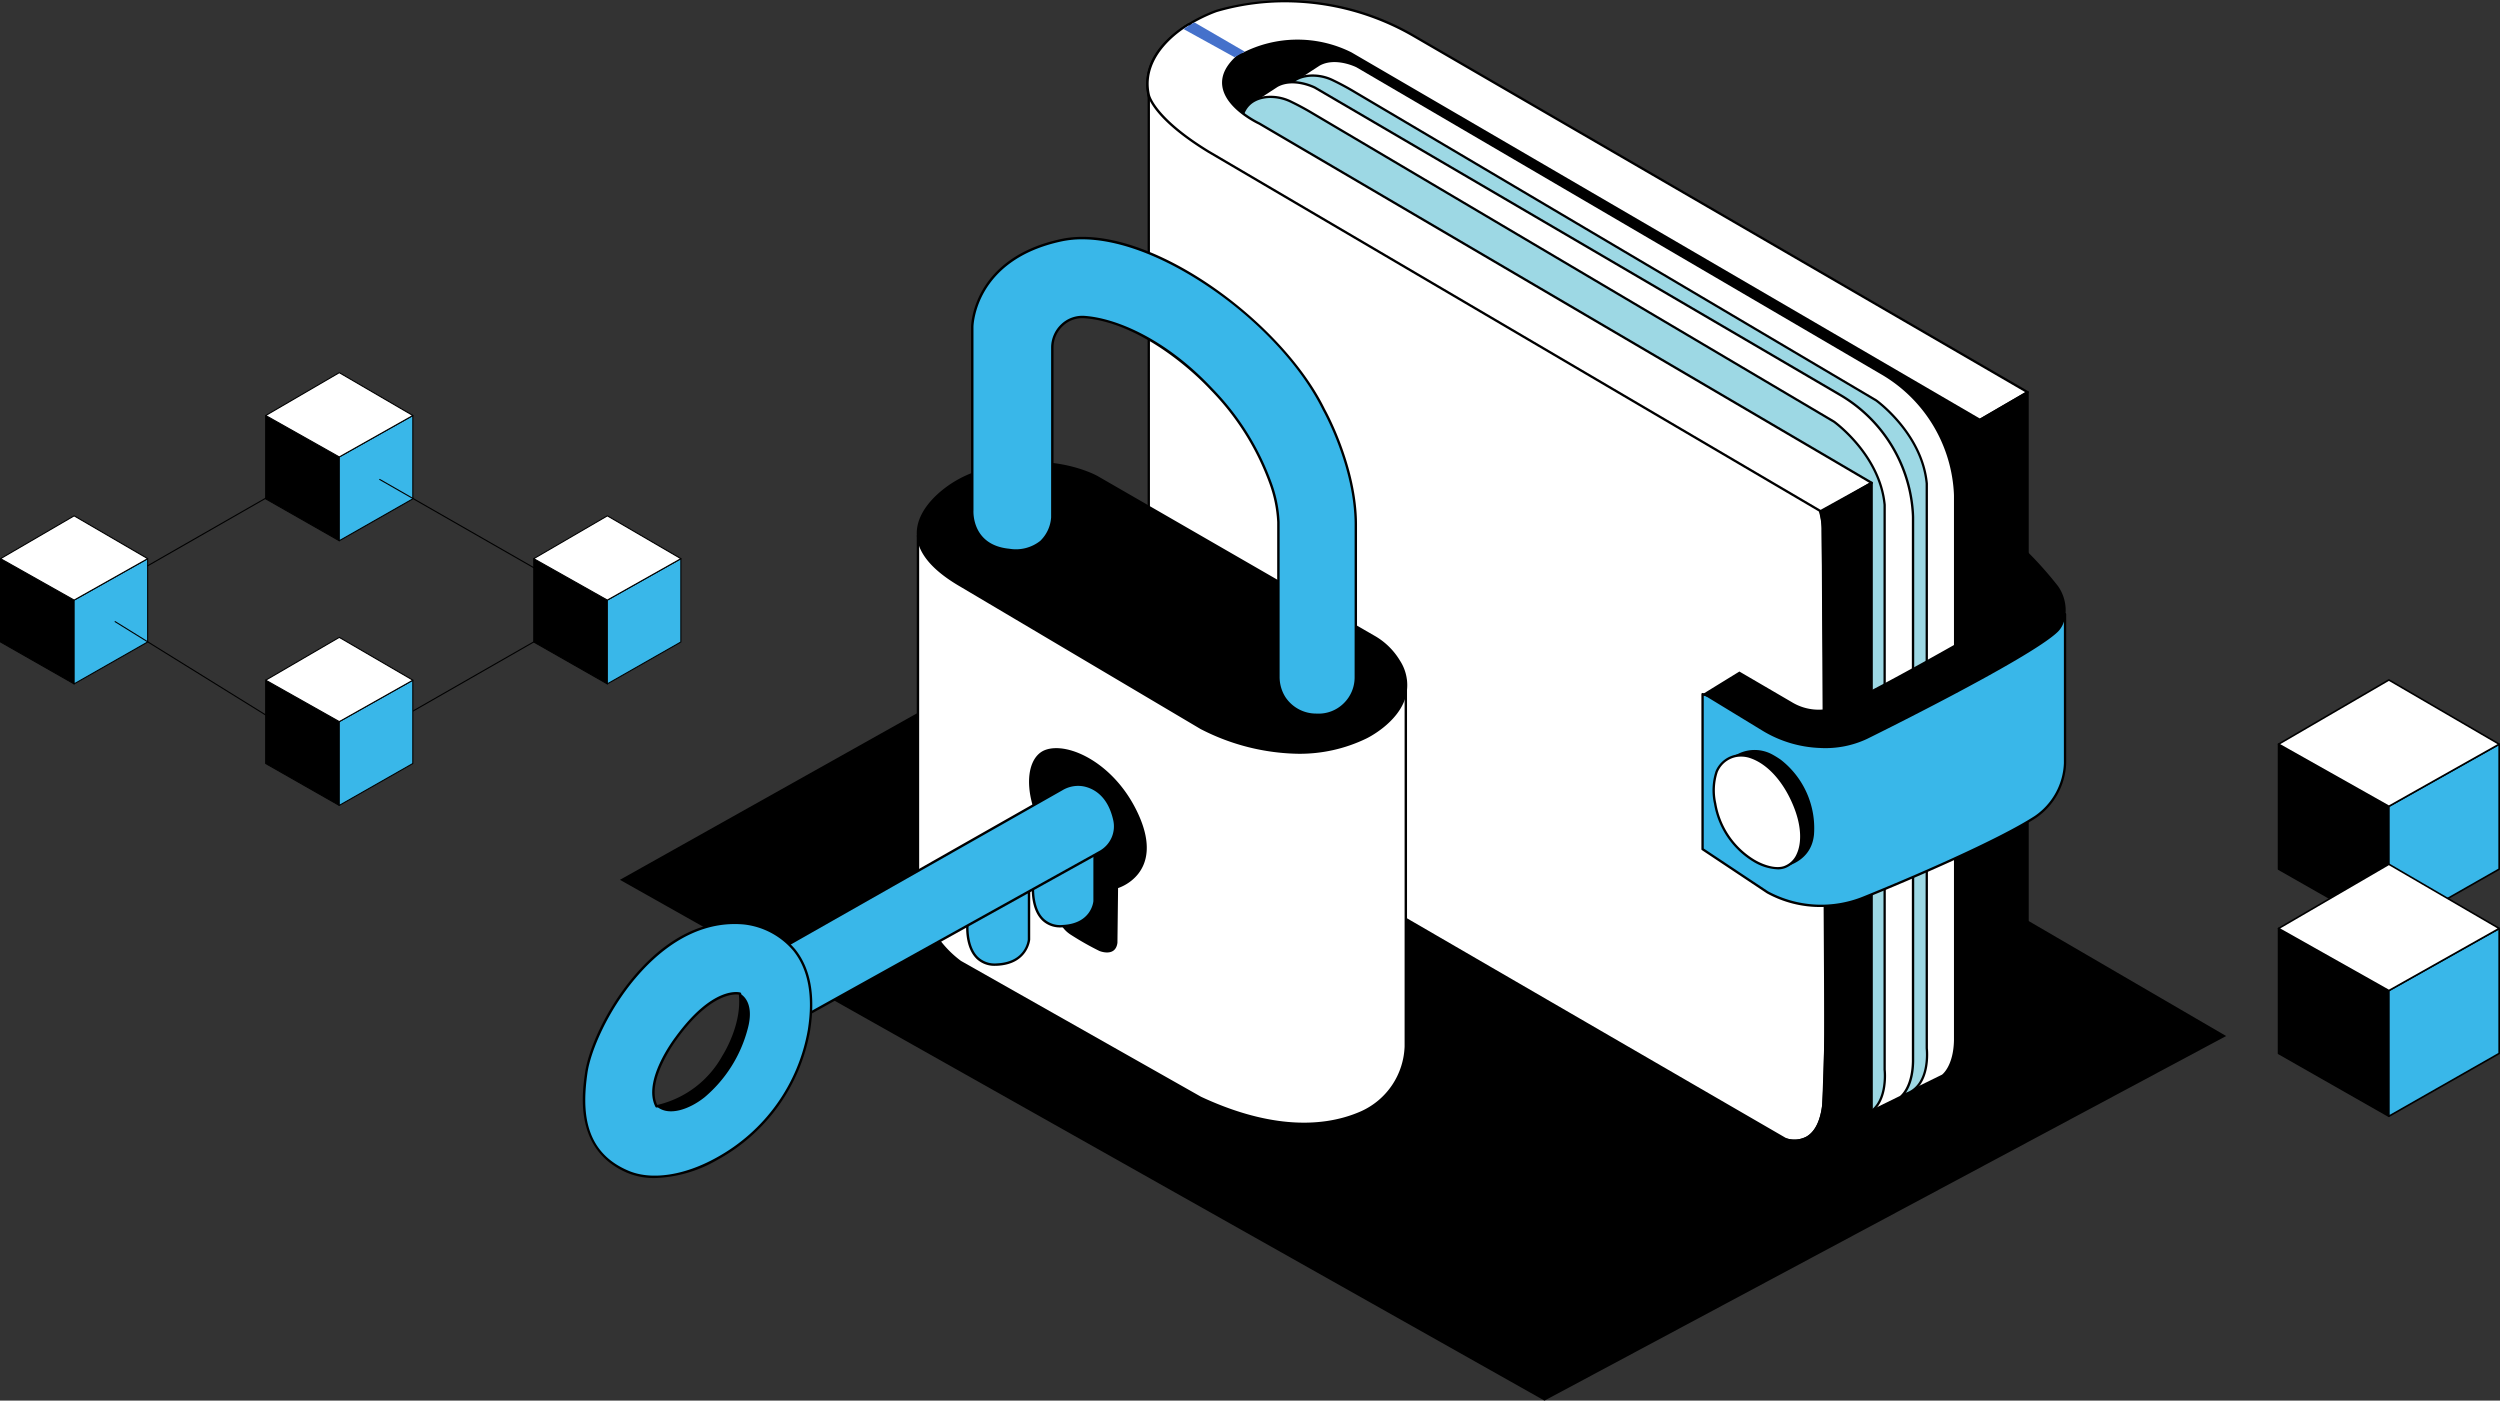 <svg xmlns="http://www.w3.org/2000/svg" xmlns:xlink="http://www.w3.org/1999/xlink" width="437.932" height="245.351" viewBox="0 0 437.932 245.351">
  <rect x="0" y="0" width="437.932" height="245.351" fill="#333333" stroke="none"/>
  <defs>
    <clipPath id="clip-path">
      <rect id="사각형_2524" data-name="사각형 2524" width="119.368" height="76" fill="none"/>
    </clipPath>
    <clipPath id="clip-path-2">
      <rect id="사각형_2523" data-name="사각형 2523" width="259.854" height="206.364" fill="none"/>
    </clipPath>
    <clipPath id="clip-path-3">
      <rect id="사각형_2525" data-name="사각형 2525" width="38.932" height="44.435" fill="none"/>
    </clipPath>
  </defs>
  <g id="그룹_4396" data-name="그룹 4396" transform="translate(-151 -7007.824)">
    <g id="그룹_4068" data-name="그룹 4068" transform="translate(151 7073.008)">
      <path id="패스_5054" data-name="패스 5054" d="M433.933,154.415V169.1l-12.886-7.34v-14.6Z" transform="translate(-327.547 -114.478)"/>
      <g id="그룹_4067" data-name="그룹 4067">
        <g id="그룹_4066" data-name="그룹 4066" clip-path="url(#clip-path)">
          <path id="패스_5055" data-name="패스 5055" d="M433.6,168.855a.1.1,0,0,1-.048-.012l-12.886-7.34a.1.1,0,0,1-.049-.083v-14.6a.1.1,0,0,1,.143-.084l12.886,7.259a.1.1,0,0,1,.049.084v14.68a.1.1,0,0,1-.1.1m-12.79-7.492,12.694,7.231V154.134l-12.694-7.15Z" transform="translate(-327.209 -114.141)"/>
          <path id="패스_5056" data-name="패스 5056" d="M479.075,154.415V169.1l12.886-7.34v-14.6Z" transform="translate(-372.689 -114.478)" fill="#39b7e9"/>
          <path id="패스_5057" data-name="패스 5057" d="M478.738,168.854a.1.1,0,0,1-.1-.1v-14.68a.1.1,0,0,1,.049-.084l12.886-7.259a.1.1,0,0,1,.143.084v14.6a.1.1,0,0,1-.049.084l-12.886,7.34a.1.1,0,0,1-.048.012m.1-14.72v14.459l12.694-7.23V146.984Z" transform="translate(-372.352 -114.141)"/>
          <path id="패스_5058" data-name="패스 5058" d="M433.933,128.129l-12.886-7.259,12.886-7.5,12.886,7.5Z" transform="translate(-327.547 -88.192)" fill="#fff"/>
          <path id="패스_5059" data-name="패스 5059" d="M433.6,127.889a.094.094,0,0,1-.047-.012l-12.886-7.259a.1.1,0,0,1,0-.167l12.886-7.5a.1.1,0,0,1,.1,0l12.886,7.5a.1.1,0,0,1,0,.167l-12.886,7.259a.094.094,0,0,1-.047.012M420.9,120.533l12.693,7.15,12.693-7.15L433.6,113.142Z" transform="translate(-327.209 -87.856)"/>
          <path id="패스_5060" data-name="패스 5060" d="M222.478,41.48V56.16l-12.886-7.34v-14.6Z" transform="translate(-163.049 -26.622)"/>
          <path id="패스_5061" data-name="패스 5061" d="M222.141,55.92a.1.1,0,0,1-.048-.012l-12.886-7.34a.1.1,0,0,1-.049-.083v-14.6a.1.1,0,0,1,.143-.084l12.886,7.259a.1.1,0,0,1,.049.084v14.68a.1.1,0,0,1-.1.1m-12.79-7.492,12.694,7.231V41.2l-12.694-7.15Z" transform="translate(-162.712 -26.285)"/>
          <path id="패스_5062" data-name="패스 5062" d="M267.62,41.48V56.16l12.886-7.34v-14.6Z" transform="translate(-208.191 -26.622)" fill="#39b7e9"/>
          <path id="패스_5063" data-name="패스 5063" d="M267.283,55.919a.1.1,0,0,1-.1-.1V41.143a.1.1,0,0,1,.049-.084L280.122,33.8a.1.1,0,0,1,.143.084v14.6a.1.1,0,0,1-.049.084l-12.886,7.34a.1.1,0,0,1-.048.012m.1-14.72V55.658l12.694-7.23V34.049Z" transform="translate(-207.854 -26.285)"/>
          <path id="패스_5064" data-name="패스 5064" d="M222.478,15.2,209.592,7.936l12.886-7.5,12.886,7.5Z" transform="translate(-163.049 -0.337)" fill="#fff"/>
          <path id="패스_5065" data-name="패스 5065" d="M222.141,14.954a.1.1,0,0,1-.047-.012L209.208,7.683a.1.1,0,0,1-.049-.083.1.1,0,0,1,.048-.084l12.886-7.5a.1.1,0,0,1,.1,0l12.886,7.5a.1.1,0,0,1,.048.084.1.1,0,0,1-.049.083l-12.886,7.258a.094.094,0,0,1-.047.012M209.449,7.6l12.693,7.15L234.834,7.6,222.141.207Z" transform="translate(-162.712 0)"/>
          <path id="패스_5066" data-name="패스 5066" d="M326.11,99.866a.1.1,0,0,1-.048-.013l-27-15.465a.1.1,0,0,1,.1-.167l27,15.465a.1.1,0,0,1-.048.18" transform="translate(-232.61 -65.509)"/>
          <path id="패스_5067" data-name="패스 5067" d="M13.319,154.415V169.1L.433,161.755v-14.6Z" transform="translate(-0.337 -114.478)"/>
          <path id="패스_5068" data-name="패스 5068" d="M12.982,168.855a.1.1,0,0,1-.048-.012L.049,161.5A.1.1,0,0,1,0,161.419v-14.6a.1.1,0,0,1,.143-.084l12.886,7.259a.1.1,0,0,1,.049.084v14.68a.1.1,0,0,1-.1.1M.192,161.363l12.694,7.231V154.134L.192,146.984Z" transform="translate(0 -114.141)"/>
          <path id="패스_5069" data-name="패스 5069" d="M58.461,154.415V169.1l12.886-7.34v-14.6Z" transform="translate(-45.479 -114.478)" fill="#39b7e9"/>
          <path id="패스_5070" data-name="패스 5070" d="M58.124,168.854a.1.1,0,0,1-.1-.1v-14.68a.1.1,0,0,1,.049-.084l12.886-7.259a.1.1,0,0,1,.143.084v14.6a.1.1,0,0,1-.048.084l-12.886,7.34a.1.1,0,0,1-.048.012m.1-14.72v14.459l12.694-7.23V146.984Z" transform="translate(-45.142 -114.141)"/>
          <path id="패스_5071" data-name="패스 5071" d="M13.319,128.129.433,120.871l12.886-7.5,12.886,7.5Z" transform="translate(-0.337 -88.192)" fill="#fff"/>
          <path id="패스_5072" data-name="패스 5072" d="M12.982,127.889a.094.094,0,0,1-.047-.012L.049,120.618a.1.1,0,0,1,0-.167l12.886-7.5a.1.1,0,0,1,.1,0l12.886,7.5a.1.1,0,0,1,0,.167l-12.886,7.259a.094.094,0,0,1-.047.012M.29,120.533l12.693,7.15,12.693-7.15-12.693-7.391Z" transform="translate(0 -87.856)"/>
          <path id="패스_5073" data-name="패스 5073" d="M116.971,213.015a.1.1,0,0,1-.051-.014L90.578,196.666a.1.1,0,1,1,.1-.163l26.343,16.335a.1.1,0,0,1-.051.178" transform="translate(-70.428 -152.855)"/>
          <path id="패스_5074" data-name="패스 5074" d="M325.312,212.054a.1.1,0,0,1-.048-.18l27.485-15.74a.1.1,0,1,1,.1.167L325.36,212.041a.1.1,0,0,1-.048.013" transform="translate(-252.996 -152.569)"/>
          <path id="패스_5075" data-name="패스 5075" d="M116.153,97.4a.1.1,0,0,1-.048-.18l27.485-15.74a.1.1,0,1,1,.1.167L116.2,97.39a.1.1,0,0,1-.048.013" transform="translate(-90.284 -63.378)"/>
          <path id="패스_5076" data-name="패스 5076" d="M222.478,250.272v14.68l-12.886-7.34v-14.6Z" transform="translate(-163.049 -189.048)"/>
          <path id="패스_5077" data-name="패스 5077" d="M222.141,264.711a.1.1,0,0,1-.048-.012l-12.886-7.34a.1.1,0,0,1-.049-.084v-14.6a.1.1,0,0,1,.143-.084l12.886,7.259a.1.1,0,0,1,.049.084v14.68a.1.1,0,0,1-.048.083.094.094,0,0,1-.048.013m-12.79-7.492,12.694,7.231V249.991l-12.694-7.15Z" transform="translate(-162.712 -188.711)"/>
          <path id="패스_5078" data-name="패스 5078" d="M267.62,250.272v14.68l12.886-7.34v-14.6Z" transform="translate(-208.191 -189.048)" fill="#39b7e9"/>
          <path id="패스_5079" data-name="패스 5079" d="M267.283,264.711a.1.1,0,0,1-.1-.1v-14.68a.1.1,0,0,1,.049-.084l12.886-7.259a.1.1,0,0,1,.143.084v14.6a.1.1,0,0,1-.049.084l-12.886,7.34a.1.1,0,0,1-.048.012m.1-14.72V264.45l12.694-7.231V242.841Z" transform="translate(-207.854 -188.711)"/>
          <path id="패스_5080" data-name="패스 5080" d="M222.478,223.987l-12.886-7.259,12.886-7.5,12.886,7.5Z" transform="translate(-163.049 -162.763)" fill="#fff"/>
          <path id="패스_5081" data-name="패스 5081" d="M222.141,223.746a.1.1,0,0,1-.047-.012l-12.886-7.259a.1.1,0,0,1,0-.167l12.886-7.5a.1.1,0,0,1,.1,0l12.886,7.5a.1.1,0,0,1,0,.167l-12.886,7.259a.094.094,0,0,1-.047.012m-12.693-7.356,12.693,7.15,12.693-7.15L222.141,209Z" transform="translate(-162.712 -162.426)"/>
        </g>
      </g>
    </g>
    <path id="패스_5082" data-name="패스 5082" d="M414.1,367.393,252.145,276.162l119.407-66.937,161.958,94.3Z" transform="translate(7.449 6885.782)"/>
    <g id="그룹_4065" data-name="그룹 4065" transform="translate(253.088 7007.824)">
      <path id="패스_5011" data-name="패스 5011" d="M460.809,161.037V272.4l19.167-9.287V149.9Z" transform="translate(-235.034 -76.453)"/>
      <g id="그룹_4064" data-name="그룹 4064">
        <g id="그룹_4063" data-name="그룹 4063" clip-path="url(#clip-path-2)">
          <path id="패스_5012" data-name="패스 5012" d="M319.978,89.86,356.038,68.9,248.507,6.486a44.216,44.216,0,0,0-33.5-4.671q-.5.134-1.011.281S201.42,6.258,201.847,15.4a9.9,9.9,0,0,0,4.965,7.984Z" transform="translate(-102.946 -0.194)" fill="#fff"/>
          <path id="패스_5013" data-name="패스 5013" d="M319.766,89.871a.208.208,0,0,1-.1-.028L206.5,23.37a10.044,10.044,0,0,1-5.066-8.151C201,6.025,213.595,1.749,213.722,1.708c.347-.1.685-.2,1.023-.285A44.694,44.694,0,0,1,248.4,6.115L355.928,68.528a.2.2,0,0,1,0,.354l-36.06,20.962a.2.2,0,0,1-.1.027M225.75.409a42.429,42.429,0,0,0-10.9,1.41q-.5.133-1.006.28c-.117.039-12.419,4.218-12,13.1a9.636,9.636,0,0,0,4.864,7.817L319.766,89.429,355.418,68.7,248.191,6.47A44.866,44.866,0,0,0,225.75.409" transform="translate(-102.733 0)"/>
          <path id="패스_5014" data-name="패스 5014" d="M361.487,80.642,251.2,16.377a21.107,21.107,0,0,0-19.406.254,6.26,6.26,0,0,0-3.1,3.781c-.526,1.924-.2,4.511,3.575,6.795L342.32,91.784Z" transform="translate(-116.544 -7.2)"/>
          <path id="패스_5015" data-name="패스 5015" d="M363.046,202.009l5.026-2.463s2.123-1.439,2.216-6.239V97.971s0-.362-.047-.994a25.88,25.88,0,0,0-12.794-20.47L265.522,22.723s-3.739-1.913-6.647-.3l-4.216,2.727Z" transform="translate(-129.888 -11.107)" fill="#fff"/>
          <path id="패스_5016" data-name="패스 5016" d="M362.833,202a.205.205,0,0,1-.174-.1L254.272,25.038a.2.2,0,0,1,.064-.279l4.216-2.727c2.981-1.651,6.7.212,6.852.292l91.935,53.79a26.056,26.056,0,0,1,12.895,20.633c.044.631.047.991.048,1.006v95.338c-.094,4.853-2.216,6.346-2.306,6.408l-5.051,2.477a.2.2,0,0,1-.09.022m-108.108-177L362.911,201.527l4.858-2.38s2.013-1.444,2.1-6.059V97.756s0-.363-.047-.979a25.646,25.646,0,0,0-12.693-20.309L265.206,22.683c-.026-.013-3.668-1.838-6.445-.3Z" transform="translate(-129.675 -10.891)"/>
          <path id="패스_5017" data-name="패스 5017" d="M262.936,29.915l91.3,54s8.032,5.707,8.863,14.573v98.924s.8,6.618-3.722,8.008a5.333,5.333,0,0,1-4.254-.605l-97.45-56.664s-7.293-4.443-7.293-17.012V33.386s-.909-5.461,4.006-6.284a8.008,8.008,0,0,1,4.78.778c.965.465,2.292,1.15,3.77,2.036" transform="translate(-127.672 -13.775)" fill="#9dd8e4"/>
          <path id="패스_5018" data-name="패스 5018" d="M357.773,205.614a5.839,5.839,0,0,1-2.962-.84l-97.448-56.663a13.67,13.67,0,0,1-3.713-3.854,23.3,23.3,0,0,1-3.682-13.335V33.173c-.006-.024-.881-5.639,4.177-6.487a8.18,8.18,0,0,1,4.9.8c1.279.617,2.553,1.305,3.785,2.045l91.3,54c.1.067,8.133,5.873,8.963,14.729v98.943c.007.044.766,6.78-3.867,8.2a4.948,4.948,0,0,1-1.457.215M255.334,27a6.781,6.781,0,0,0-1.122.092c-4.653.78-3.874,5.834-3.838,6.049l0,97.783a22.907,22.907,0,0,0,3.6,13.084,13.564,13.564,0,0,0,3.6,3.753l97.446,56.662a5.127,5.127,0,0,0,4.092.586c4.309-1.325,3.587-7.724,3.579-7.788V98.27c-.812-8.652-8.7-14.349-8.777-14.406L262.623,29.878h0c-1.2-.723-2.5-1.424-3.753-2.028A8.158,8.158,0,0,0,255.334,27" transform="translate(-127.463 -13.561)"/>
          <path id="패스_5019" data-name="패스 5019" d="M347.987,209.631l5.026-2.463s2.123-1.439,2.216-6.239V105.593s0-.362-.047-.994a25.879,25.879,0,0,0-12.794-20.47L250.463,30.345s-3.739-1.913-6.647-.3L239.6,32.77Z" transform="translate(-122.207 -14.994)" fill="#fff"/>
          <path id="패스_5020" data-name="패스 5020" d="M347.774,209.62a.206.206,0,0,1-.175-.1L239.212,32.661a.2.2,0,0,1,.063-.279l4.216-2.727c2.981-1.651,6.7.212,6.852.292l91.935,53.79a26.056,26.056,0,0,1,12.9,20.633c.044.631.048.991.048,1.006v95.338c-.094,4.853-2.216,6.347-2.306,6.408l-5.05,2.477a.2.2,0,0,1-.09.021m-108.108-177L347.851,209.149l4.858-2.381s2.012-1.444,2.1-6.059V105.378s0-.362-.047-.979A25.647,25.647,0,0,0,342.071,84.09L250.146,30.306c-.025-.013-3.668-1.838-6.444-.3Z" transform="translate(-121.994 -14.778)"/>
          <path id="패스_5021" data-name="패스 5021" d="M247.877,37.538l91.3,54s8.032,5.707,8.863,14.573v98.924s.8,6.618-3.722,8.008a5.333,5.333,0,0,1-4.254-.605l-97.45-56.664s-7.293-4.443-7.293-17.012V41.009s-.909-5.461,4.006-6.284a8.008,8.008,0,0,1,4.78.778c.965.465,2.292,1.15,3.77,2.036" transform="translate(-119.991 -17.663)" fill="#9dd8e4"/>
          <path id="패스_5022" data-name="패스 5022" d="M342.714,213.236a5.838,5.838,0,0,1-2.962-.84L242.3,155.733a13.652,13.652,0,0,1-3.713-3.854,23.3,23.3,0,0,1-3.682-13.335V40.794c-.006-.023-.881-5.638,4.178-6.486a8.178,8.178,0,0,1,4.9.8c.879.424,2.249,1.123,3.786,2.045l91.3,53.995c.1.067,8.133,5.873,8.963,14.729v98.943c.006.044.766,6.78-3.867,8.2a4.948,4.948,0,0,1-1.457.215M240.275,34.62a6.787,6.787,0,0,0-1.122.093c-4.653.78-3.874,5.834-3.838,6.048l0,97.783a22.907,22.907,0,0,0,3.6,13.084,13.573,13.573,0,0,0,3.6,3.753l97.446,56.662a5.128,5.128,0,0,0,4.091.587c4.305-1.323,3.586-7.724,3.579-7.788V105.892c-.812-8.652-8.7-14.349-8.777-14.406L247.565,37.5h0c-1.523-.914-2.882-1.607-3.753-2.028a8.154,8.154,0,0,0-3.535-.852" transform="translate(-119.782 -17.449)"/>
          <path id="패스_5023" data-name="패스 5023" d="M202.362,34V145.2s.248,6.821,5.457,10.046,106.157,61.676,106.157,61.676,5.209,1.984,6.449-5.209,0-101.444,0-101.444.5-7.441-7.441-11.905S202.362,34,202.362,34" transform="translate(-103.214 -17.343)" fill="#fff"/>
          <path id="패스_5024" data-name="패스 5024" d="M315.324,217.169a4.977,4.977,0,0,1-1.634-.267c-1.039-.6-101.04-58.5-106.192-61.694-5.241-3.244-5.551-10.143-5.554-10.212V33.788a.205.205,0,0,1,.1-.178.2.2,0,0,1,.2,0c1.027.6,102.774,59.949,110.619,64.362a14.474,14.474,0,0,1,6.789,7.736,11.768,11.768,0,0,1,.756,4.362c.013.926,1.226,94.336,0,101.465-.435,2.522-1.4,4.225-2.868,5.062a4.451,4.451,0,0,1-2.221.57m-1.459-.636a4.537,4.537,0,0,0,3.482-.292c1.354-.774,2.25-2.38,2.663-4.774,1.223-7.092.009-100.464,0-101.407.005-.089.389-7.384-7.337-11.73-7.633-4.293-104.09-60.554-110.316-64.186V144.988c0,.06.307,6.744,5.36,9.871,5.146,3.186,105.142,61.089,106.152,61.673" transform="translate(-103.001 -17.129)"/>
          <path id="패스_5025" data-name="패스 5025" d="M320.009,94.094l8.743-5.082L221.487,26.071s-11.709-5.426-3.259-12.212l-9.1-5.177s-8.738,4.717-7,12.406c0,0,.744,3.968,10.457,9.9Z" transform="translate(-102.976 -4.428)" fill="#fff"/>
          <path id="패스_5026" data-name="패스 5026" d="M319.8,94.087a.208.208,0,0,1-.1-.028l-107.428-63.1c-9.682-5.917-10.523-9.878-10.554-10.044-1.749-7.743,7.017-12.576,7.106-12.623a.2.2,0,0,1,.2,0l9.1,5.178a.2.2,0,0,1,.027.338c-2.183,1.753-3.178,3.561-2.957,5.374.464,3.8,6.117,6.465,6.173,6.492l107.282,62.95a.2.2,0,0,1,0,.354L319.9,94.059a.2.2,0,0,1-.1.028M208.914,8.7c-.946.548-8.385,5.114-6.8,12.125.009.046.881,3.979,10.363,9.775L319.8,93.645l8.336-4.846L221.171,26.035c-.224-.1-5.9-2.777-6.39-6.8-.231-1.9.736-3.762,2.875-5.553Z" transform="translate(-102.764 -4.215)"/>
          <path id="패스_5027" data-name="패스 5027" d="M445.18,172.636V284l-8.014,3.882a7.242,7.242,0,0,1-7-.251s5.575,2.138,6.549-6.042c0,0,.339-8.715.373-12.27l-.47-88.753a13.455,13.455,0,0,0-.388-2.972Z" transform="translate(-219.404 -88.052)"/>
          <path id="패스_5028" data-name="패스 5028" d="M433.674,288.649a7.546,7.546,0,0,1-3.824-1.051.2.2,0,0,1,.176-.368,4.467,4.467,0,0,0,3.574-.322c1.457-.882,2.365-2.75,2.7-5.553,0-.071.338-8.736.372-12.248l-.47-88.749a13.41,13.41,0,0,0-.383-2.925.2.2,0,0,1,.1-.227l8.949-4.961a.2.2,0,0,1,.3.179V283.789a.206.206,0,0,1-.115.185l-8.014,3.882a7.339,7.339,0,0,1-3.368.793m-2.214-.769a7.068,7.068,0,0,0,5.388-.385l7.913-3.834V172.771l-8.51,4.717a13.479,13.479,0,0,1,.358,2.87l.469,88.749c-.034,3.521-.37,12.193-.373,12.28-.351,2.953-1.327,4.924-2.9,5.873a4.426,4.426,0,0,1-2.346.62" transform="translate(-219.191 -87.839)"/>
          <path id="패스_5029" data-name="패스 5029" d="M216.718,8.026A19.087,19.087,0,0,0,214.8,9.189l8.934,4.929s1.056-.617,1.8-.969Z" transform="translate(-109.556 -4.094)" fill="#4571cb"/>
          <path id="패스_5030" data-name="패스 5030" d="M508.079,140.226v109.8a6.725,6.725,0,0,1-3.793,6.052l-4.356,2.111V144.963Z" transform="translate(-254.987 -71.522)"/>
          <path id="패스_5031" data-name="패스 5031" d="M499.717,258.177a.208.208,0,0,1-.109-.031.2.2,0,0,1-.1-.173V144.75a.205.205,0,0,1,.1-.177l8.149-4.737a.2.2,0,0,1,.308.177v109.8a6.971,6.971,0,0,1-3.909,6.237l-4.356,2.11a.2.2,0,0,1-.089.021m.2-113.309V257.645l4.062-1.968a6.558,6.558,0,0,0,3.678-5.868V140.368Z" transform="translate(-254.774 -71.308)"/>
          <path id="패스_5032" data-name="패스 5032" d="M400.354,233.6v27.148l11.368,7.565a19.642,19.642,0,0,0,16.99.868c7.485-3.013,23.426-9.828,29.969-14.087a11.938,11.938,0,0,0,5.167-9.4c0-.048,0-.1,0-.146V219.589l-43.734,19.47Z" transform="translate(-204.199 -112)" fill="#39b7e9"/>
          <path id="패스_5033" data-name="패스 5033" d="M420.9,270.673a19.38,19.38,0,0,1-9.5-2.4l-11.372-7.567a.2.2,0,0,1-.091-.17V233.39a.2.2,0,0,1,.259-.2l19.689,5.437,43.667-19.44a.2.2,0,0,1,.288.187v26.107a12.163,12.163,0,0,1-5.26,9.572c-6.442,4.193-21.891,10.839-30,14.105a20.438,20.438,0,0,1-7.679,1.512m-20.551-10.245,11.277,7.5a19.606,19.606,0,0,0,16.8.848c8.1-3.261,23.518-9.893,29.934-14.069a11.732,11.732,0,0,0,5.073-9.232V219.692l-43.446,19.342a.2.2,0,0,1-.138.01l-19.5-5.385Z" transform="translate(-203.986 -111.788)"/>
          <path id="패스_5034" data-name="패스 5034" d="M400.354,222.242l6.449-3.969,9.136,5.333a9.064,9.064,0,0,0,7.689.868c4.276-1.238,28.043-14.978,32.635-17.616a1.829,1.829,0,0,0,.776-.959,3.539,3.539,0,0,0,.23-1.223l.029-1.192v-6.169a65.462,65.462,0,0,1,5.285,5.952c1.855,2.544,1.833,6.274-.014,8.063-4.864,4.711-33.443,18.766-33.443,18.766a17.172,17.172,0,0,1-8.167,1.571,20.848,20.848,0,0,1-10.225-3.1Z" transform="translate(-204.199 -100.64)"/>
          <path id="패스_5035" data-name="패스 5035" d="M409.642,269.64l1.677-.824a6.5,6.5,0,0,1,5.969.1,16.384,16.384,0,0,1,1.489.92,15.194,15.194,0,0,1,5.837,13.086c-.518,5.554-6.449,5.928-6.449,5.928Z" transform="translate(-208.936 -136.764)"/>
          <path id="패스_5036" data-name="패스 5036" d="M410.721,270.337a4.684,4.684,0,0,0-5.863,2.612,10.463,10.463,0,0,0-.258,5.557c1.413,8.261,8.99,12.282,12.145,11.155,2.965-1.059,3.812-5.366,1.977-10.238-1.7-4.511-4.635-7.994-8-9.087" transform="translate(-206.244 -137.76)" fill="#fff"/>
          <path id="패스_5037" data-name="패스 5037" d="M415.349,289.834a8.891,8.891,0,0,1-4.276-1.343,14.7,14.7,0,0,1-6.888-10.166,10.793,10.793,0,0,1,.269-5.666,4.883,4.883,0,0,1,6.117-2.732c3.324,1.079,6.363,4.522,8.129,9.209,1.177,3.123,1.3,6.1.342,8.175a4.285,4.285,0,0,1-2.442,2.327,3.725,3.725,0,0,1-1.25.2m-6.385-19.753a4.378,4.378,0,0,0-4.128,2.727,10.4,10.4,0,0,0-.246,5.448,14.29,14.29,0,0,0,6.691,9.881c1.943,1.136,3.929,1.563,5.182,1.116a3.88,3.88,0,0,0,2.208-2.114c.914-1.973.785-4.837-.353-7.859-1.723-4.571-4.665-7.923-7.872-8.964a4.786,4.786,0,0,0-1.481-.236" transform="translate(-206.031 -137.545)"/>
          <path id="패스_5038" data-name="패스 5038" d="M205.294,216.97v64.041a13.058,13.058,0,0,1-7.757,11.558c-7.859,3.467-17.8,2.312-28.2-2.543l-42.069-23.808a18.167,18.167,0,0,1-7.433-14.331V191.569Z" transform="translate(-61.121 -97.709)" fill="#fff"/>
          <path id="패스_5039" data-name="패스 5039" d="M169.011,289.99l-42.078-23.813a18.548,18.548,0,0,1-7.533-14.511V191.349a.212.212,0,0,1,.272-.2l85.46,25.4a.212.212,0,0,1,.152.2v64.038a13.371,13.371,0,0,1-7.883,11.754,24.97,24.97,0,0,1-10.162,2.032c-5.543,0-11.7-1.534-18.229-4.584m-49.186-98.357v60.023a18.111,18.111,0,0,0,7.325,14.156l42.055,23.8c10.74,5.012,20.432,5.891,28.025,2.541a12.941,12.941,0,0,0,7.631-11.363V216.908Z" transform="translate(-60.9 -97.488)"/>
          <path id="패스_5040" data-name="패스 5040" d="M127.035,186.816l42.531,25.2s14.794,8.4,28.663,1.618c0,0,10.714-5.114,5.844-13.393a12.072,12.072,0,0,0-4.408-4.287l-48.437-27.933s-8.558-4.994-20.889-.889a19.072,19.072,0,0,0-6.94,4.019c-3.672,3.391-7.048,9.341,3.636,15.67" transform="translate(-61.121 -84.416)"/>
          <path id="패스_5041" data-name="패스 5041" d="M169.24,211.986l-42.531-25.2c-4.509-2.671-6.955-5.54-7.271-8.527-.262-2.479.982-5.066,3.6-7.482a19.164,19.164,0,0,1,7.017-4.065c12.281-4.087,20.977.857,21.063.907l48.437,27.933a12.294,12.294,0,0,1,4.485,4.364,7.887,7.887,0,0,1,.978,6.489c-1.383,4.519-6.689,7.1-6.912,7.2a26.772,26.772,0,0,1-11.86,2.646,38.521,38.521,0,0,1-17-4.272M130.187,167.12a18.74,18.74,0,0,0-6.863,3.974c-1.753,1.619-3.778,4.169-3.465,7.125.3,2.847,2.678,5.608,7.065,8.206l-.108.183.108-.183,42.529,25.193c.147.084,14.859,8.264,28.466,1.611.053-.025,5.365-2.607,6.691-6.946a7.483,7.483,0,0,0-.938-6.148,11.874,11.874,0,0,0-4.331-4.211L150.9,167.992a20.53,20.53,0,0,0-5.775-1.963,27.215,27.215,0,0,0-5.294-.511,30.471,30.471,0,0,0-9.647,1.6" transform="translate(-60.901 -84.209)"/>
          <path id="패스_5042" data-name="패스 5042" d="M175.148,291.994s8.249-2.444,3.617-12.784c-4.041-9.021-12.324-12.912-16.369-11.409s-4.238,10.093,2.465,18.3v10.979s-.173,1.733,2.1,3.154a50.522,50.522,0,0,0,4.915,2.779s2.812,1.175,3.159-1.425Z" transform="translate(-81.379 -136.43)"/>
          <path id="패스_5043" data-name="패스 5043" d="M171.754,303.7v9.053s-.308,4.161-5.625,4.392-5.24-5.933-5.162-7.089Z" transform="translate(-82.091 -154.9)" fill="#39b7e9"/>
          <path id="패스_5044" data-name="패스 5044" d="M162.255,315.834c-1.891-1.935-1.766-5.349-1.722-6.014a.212.212,0,0,1,.1-.169l10.787-6.357a.212.212,0,0,1,.319.183v9.069c0,.044-.385,4.352-5.827,4.588q-.15.007-.3.007a4.51,4.51,0,0,1-3.365-1.308m-1.305-5.875c-.034.713-.079,3.852,1.609,5.578a4.2,4.2,0,0,0,3.339,1.173c5.056-.22,5.41-4.034,5.422-4.18V303.85Z" transform="translate(-81.869 -154.68)"/>
          <path id="패스_5045" data-name="패스 5045" d="M148.3,317.426v9.053s-.308,4.161-5.624,4.392-5.24-5.933-5.163-7.089Z" transform="translate(-70.129 -161.902)" fill="#39b7e9"/>
          <path id="패스_5046" data-name="패스 5046" d="M138.8,329.561c-1.892-1.936-1.766-5.349-1.722-6.014a.211.211,0,0,1,.1-.169l10.787-6.357a.212.212,0,0,1,.32.182v9.07c0,.044-.385,4.351-5.827,4.588q-.15.007-.3.006a4.509,4.509,0,0,1-3.365-1.307m-1.305-5.875c-.034.713-.079,3.851,1.609,5.578a4.211,4.211,0,0,0,3.339,1.173c5.056-.22,5.41-4.034,5.422-4.18v-8.682Z" transform="translate(-69.907 -161.681)"/>
          <path id="패스_5047" data-name="패스 5047" d="M115.667,281.324a5.469,5.469,0,0,1,4.191-.6c1.867.5,4.1,1.977,5,6.022a5.126,5.126,0,0,1-2.311,5.461l-.08.049L67.819,322.622s.963-5.972-5.625-10.941Z" transform="translate(-31.722 -143.09)" fill="#39b7e9"/>
          <path id="패스_5048" data-name="패스 5048" d="M67.476,322.577a.211.211,0,0,1-.088-.207,9.219,9.219,0,0,0-.343-3.539,13.646,13.646,0,0,0-5.2-7.2.213.213,0,0,1-.084-.183.21.21,0,0,1,.107-.17l53.471-30.356a5.71,5.71,0,0,1,4.352-.622c1.831.491,4.211,1.963,5.148,6.181a5.324,5.324,0,0,1-2.408,5.687l-.088.053L67.7,322.589a.213.213,0,0,1-.1.026.208.208,0,0,1-.122-.039m48.077-41.289,0,0-53.194,30.2a13.956,13.956,0,0,1,5.1,7.251,10.319,10.319,0,0,1,.387,3.282l54.284-30.169.078-.047a4.9,4.9,0,0,0,2.216-5.234c-.891-4.011-3.126-5.4-4.844-5.863a5.033,5.033,0,0,0-1.305-.17,5.375,5.375,0,0,0-2.723.749" transform="translate(-31.501 -142.872)"/>
          <path id="패스_5049" data-name="패스 5049" d="M8.212,373.588c9.838,4.107,28.782-6.94,31.633-24.824,2.845-17.842-11.378-18.747-11.378-18.747-15.644-1.422-26.5,18.23-27.637,26.232-.679,4.8-1.5,13.633,7.382,17.339m8.361-23.445c6.637-9.137,11.184-7.8,11.184-7.8.668,5.565-2.9,10.991-2.9,10.991-4.624,7.848-11.711,8.742-11.711,8.742-2.306-4.439,3.426-11.938,3.426-11.938" transform="translate(-0.226 -168.286)" fill="#39b7e9"/>
          <path id="패스_5050" data-name="패스 5050" d="M7.9,373.564C-1.534,369.623-.133,359.725.394,356c.551-3.891,3.422-10.794,8.424-16.756,7.361-8.773,14.636-10.1,19.436-9.657a13.716,13.716,0,0,1,8.961,4.772c2.7,3.376,3.579,8.16,2.612,14.22a32.134,32.134,0,0,1-16.21,22.648A23.209,23.209,0,0,1,12.61,374.43a12.2,12.2,0,0,1-4.706-.867m1.239-34.049C4.414,345.151,1.374,352.1.814,356.058c-.877,6.193-.844,13.733,7.253,17.114,4.006,1.672,9.742.8,15.345-2.318a31.7,31.7,0,0,0,16-22.343c.946-5.934.1-10.606-2.521-13.884a13.271,13.271,0,0,0-8.666-4.618c-.545-.049-1.081-.073-1.609-.073-7.743,0-13.728,5.12-17.47,9.581m3.589,22.444c-2.341-4.507,3.209-11.854,3.443-12.16,6.649-9.152,11.224-7.93,11.415-7.874a.213.213,0,0,1,.15.178c.67,5.577-2.9,11.077-2.926,11.123-4.623,7.847-11.8,8.836-11.868,8.845H12.92a.211.211,0,0,1-.188-.114m3.783-11.907c-.056.073-5.506,7.288-3.474,11.575A17.537,17.537,0,0,0,24.454,353c.035-.053,3.451-5.327,2.883-10.7-.791-.115-5-.275-10.822,7.746" transform="translate(0 -168.066)"/>
          <path id="패스_5051" data-name="패스 5051" d="M40.98,355.261s2.78,1.18,1.315,6.33A23.474,23.474,0,0,1,34.8,373.4c-2.586,2.069-6.292,3.469-8.426,1.594A17.243,17.243,0,0,0,34,371.148a21.654,21.654,0,0,0,6.579-10.837,17.023,17.023,0,0,0,.4-5.049" transform="translate(-13.45 -181.199)"/>
          <path id="패스_5052" data-name="패스 5052" d="M193.933,165.661a6.821,6.821,0,0,1-1.059-3.734V134.88s.154-10.633-11.712-23.269c-7.91-8.424-16.643-12.26-22.27-12.648a5.319,5.319,0,0,0-5.622,5.343v29.748s-.148,6.41-7.551,5.7a6.62,6.62,0,0,1-6.472-6.956V100.67s-.007-11.853,15.641-15.179c14.139-3.005,37.986,13.407,45.96,29.7,0,0,5.586,9.824,5.586,20.148v26.719a6.56,6.56,0,0,1-6.757,6.574l-.179-.008a6.649,6.649,0,0,1-5.566-2.966" transform="translate(-71.02 -43.421)" fill="#39b7e9"/>
          <path id="패스_5053" data-name="패스 5053" d="M199.45,168.618l-.182-.007a6.886,6.886,0,0,1-5.733-3.063,7.013,7.013,0,0,1-1.094-3.851v-27.05a22.711,22.711,0,0,0-1.395-6.824,45.677,45.677,0,0,0-10.259-16.3c-5.12-5.453-13.989-12.02-22.13-12.582a4.949,4.949,0,0,0-3.749,1.342,5.2,5.2,0,0,0-1.647,3.79v29.752a6.6,6.6,0,0,1-2.051,4.427,7.263,7.263,0,0,1-5.732,1.481,6.864,6.864,0,0,1-6.664-7.168V100.441c0-.121.174-12.064,15.809-15.387,14.744-3.132,38.524,14.141,46.188,29.805.056.1,5.614,9.991,5.614,20.253v26.719a6.755,6.755,0,0,1-2.078,4.9,6.66,6.66,0,0,1-4.66,1.891c-.079,0-.158,0-.238,0M154.712,85.47c-15.288,3.249-15.473,14.854-15.473,14.971v32.143c-.015.249-.305,6.1,6.281,6.732a6.87,6.87,0,0,0,5.407-1.373,6.286,6.286,0,0,0,1.912-4.118V104.078a5.629,5.629,0,0,1,1.781-4.1,5.373,5.373,0,0,1,4.067-1.456c5.413.374,14.143,3.91,22.411,12.714a46.11,46.11,0,0,1,10.352,16.45,22.718,22.718,0,0,1,1.417,6.965V161.7a6.59,6.59,0,0,0,1.025,3.619,6.448,6.448,0,0,0,5.4,2.871l.175.007a6.253,6.253,0,0,0,4.588-1.768,6.336,6.336,0,0,0,1.95-4.595V135.113c0-10.147-5.5-19.946-5.565-20.055-3.8-7.773-11.5-16-20.595-22.005-7.806-5.157-15.442-7.937-21.565-7.937a17.176,17.176,0,0,0-3.565.354" transform="translate(-70.8 -43.192)"/>
        </g>
      </g>
    </g>
    <g id="그룹_4071" data-name="그룹 4071" transform="translate(550 7126.789)">
      <path id="패스_5083" data-name="패스 5083" d="M.433,56.112,19.755,67.118V45.106L.433,34.222Z" transform="translate(-0.289 -22.827)"/>
      <g id="그룹_4070" data-name="그룹 4070">
        <g id="그룹_4069" data-name="그룹 4069" clip-path="url(#clip-path-3)">
          <path id="패스_5084" data-name="패스 5084" d="M19.466,66.974a.148.148,0,0,1-.072-.019L.073,55.949A.144.144,0,0,1,0,55.824V33.934a.145.145,0,0,1,.215-.126L19.537,44.692a.145.145,0,0,1,.074.126V66.83a.144.144,0,0,1-.144.144M.288,55.74,19.322,66.582V44.9L.288,34.18Z" transform="translate(0 -22.539)"/>
          <path id="패스_5085" data-name="패스 5085" d="M58.461,45.106V67.118L77.783,56.112V34.222Z" transform="translate(-38.995 -22.827)" fill="#39b7e9"/>
          <path id="패스_5086" data-name="패스 5086" d="M58.172,66.974a.144.144,0,0,1-.144-.144V44.817a.144.144,0,0,1,.073-.126L77.423,33.808a.144.144,0,0,1,.215.126v21.89a.144.144,0,0,1-.073.126L58.243,66.955a.146.146,0,0,1-.071.019M58.316,44.9v21.68L77.35,55.74V34.18Z" transform="translate(-38.706 -22.538)"/>
          <path id="패스_5087" data-name="패스 5087" d="M19.755,22.568.433,11.684,19.755.434l19.322,11.25Z" transform="translate(-0.289 -0.289)" fill="#fff"/>
          <path id="패스_5088" data-name="패스 5088" d="M19.466,22.424A.141.141,0,0,1,19.4,22.4L.073,11.521a.144.144,0,0,1,0-.25L19.394.02a.143.143,0,0,1,.145,0L38.86,11.271a.144.144,0,0,1,0,.25L19.537,22.4a.141.141,0,0,1-.071.019M.434,11.393,19.466,22.114,38.5,11.393,19.466.312Z" transform="translate(0 -0.001)"/>
        </g>
      </g>
    </g>
    <g id="그룹_4072" data-name="그룹 4072" transform="translate(550 7159.071)">
      <path id="패스_5083-2" data-name="패스 5083" d="M.433,56.112,19.755,67.118V45.106L.433,34.222Z" transform="translate(-0.289 -22.827)"/>
      <g id="그룹_4070-2" data-name="그룹 4070">
        <g id="그룹_4069-2" data-name="그룹 4069" clip-path="url(#clip-path-3)">
          <path id="패스_5084-2" data-name="패스 5084" d="M19.466,66.974a.148.148,0,0,1-.072-.019L.073,55.949A.144.144,0,0,1,0,55.824V33.934a.145.145,0,0,1,.215-.126L19.537,44.692a.145.145,0,0,1,.074.126V66.83a.144.144,0,0,1-.144.144M.288,55.74,19.322,66.582V44.9L.288,34.18Z" transform="translate(0 -22.539)"/>
          <path id="패스_5085-2" data-name="패스 5085" d="M58.461,45.106V67.118L77.783,56.112V34.222Z" transform="translate(-38.995 -22.827)" fill="#39b7e9"/>
          <path id="패스_5086-2" data-name="패스 5086" d="M58.172,66.974a.144.144,0,0,1-.144-.144V44.817a.144.144,0,0,1,.073-.126L77.423,33.808a.144.144,0,0,1,.215.126v21.89a.144.144,0,0,1-.073.126L58.243,66.955a.146.146,0,0,1-.071.019M58.316,44.9v21.68L77.35,55.74V34.18Z" transform="translate(-38.706 -22.538)"/>
          <path id="패스_5087-2" data-name="패스 5087" d="M19.755,22.568.433,11.684,19.755.434l19.322,11.25Z" transform="translate(-0.289 -0.289)" fill="#fff"/>
          <path id="패스_5088-2" data-name="패스 5088" d="M19.466,22.424A.141.141,0,0,1,19.4,22.4L.073,11.521a.144.144,0,0,1,0-.25L19.394.02a.143.143,0,0,1,.145,0L38.86,11.271a.144.144,0,0,1,0,.25L19.537,22.4a.141.141,0,0,1-.071.019M.434,11.393,19.466,22.114,38.5,11.393,19.466.312Z" transform="translate(0 -0.001)"/>
        </g>
      </g>
    </g>
  </g>
</svg>
